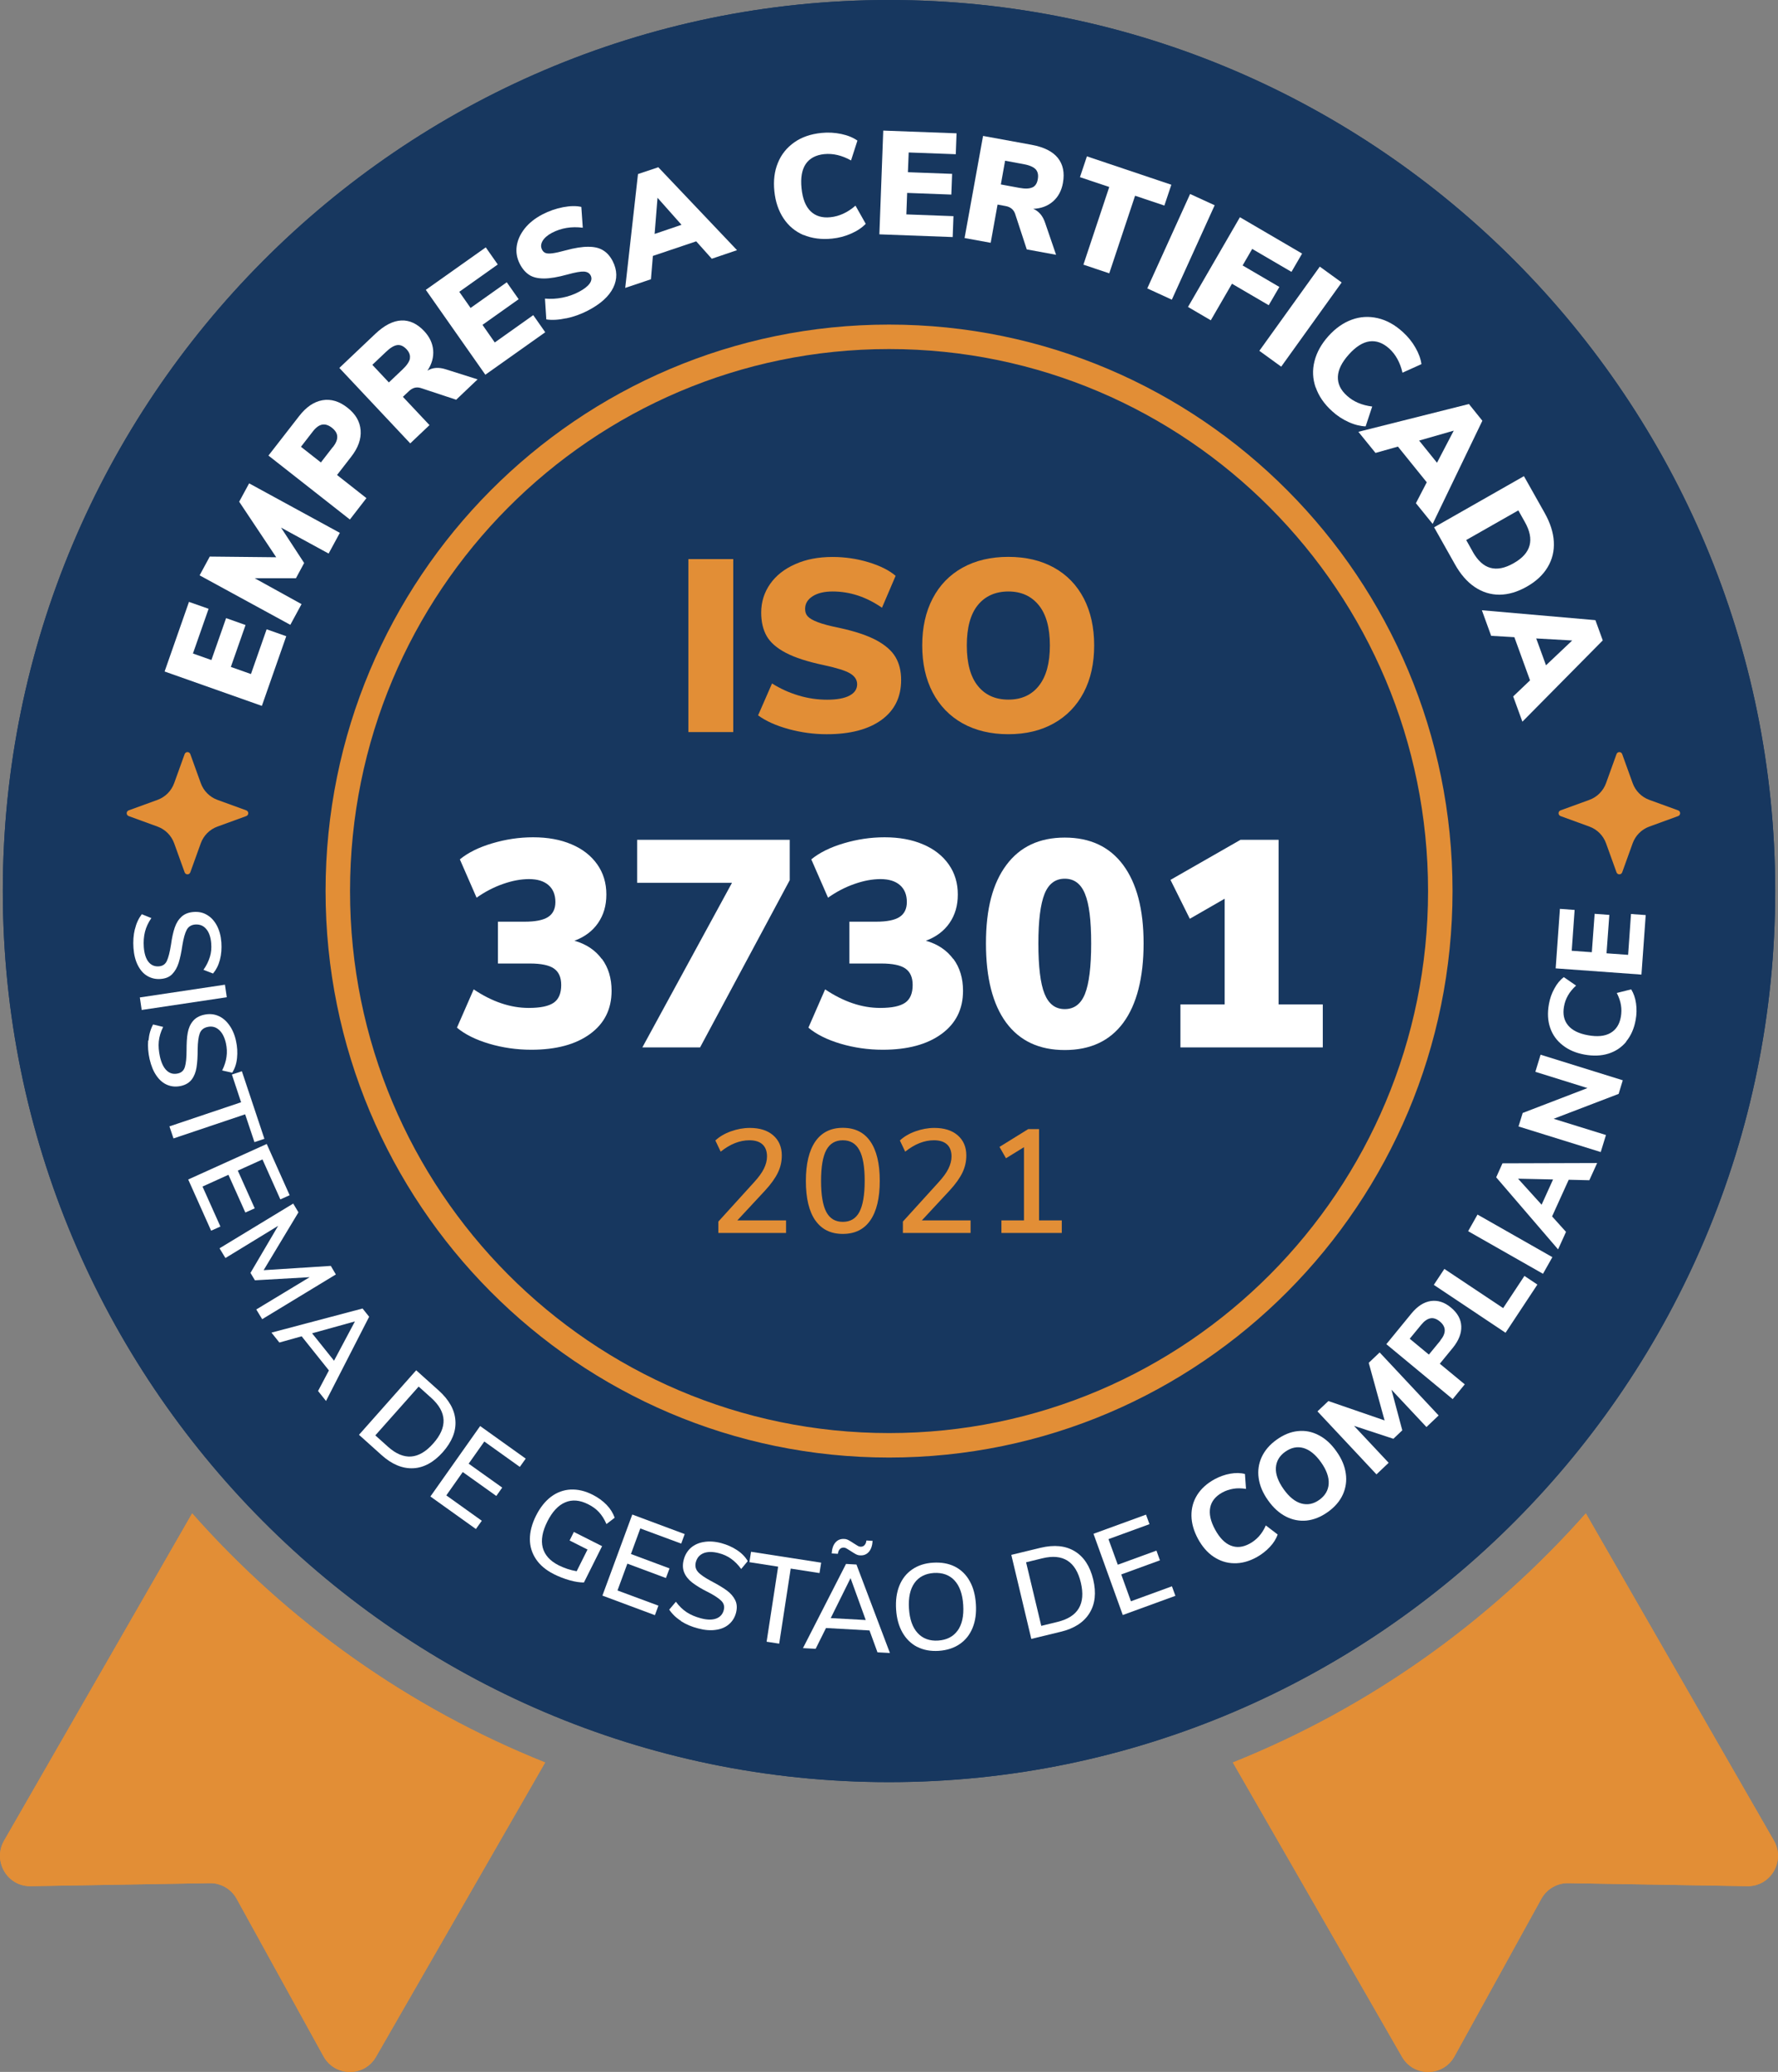 <svg width="109" height="127" viewBox="0 0 109 127" fill="none" xmlns="http://www.w3.org/2000/svg">
<rect x="0" y="0" width="109" height="127" fill="#808080" stroke="none"/>
<g clip-path="url(#clip0_30_193)">
<path d="M54.503 107.737C83.684 107.737 107.34 83.955 107.34 54.619C107.34 25.283 83.684 1.502 54.503 1.502C25.322 1.502 1.666 25.283 1.666 54.619C1.666 83.955 25.322 107.737 54.503 107.737Z" fill="#17375F"/>
<path d="M54.497 109.239C24.545 109.239 0.172 84.736 0.172 54.619C0.172 24.502 24.545 0 54.497 0C84.449 0 108.828 24.502 108.828 54.619C108.828 84.736 84.455 109.239 54.497 109.239Z" fill="#17375F"/>
<path d="M54.503 88.593C73.167 88.593 88.297 73.382 88.297 54.619C88.297 35.856 73.167 20.646 54.503 20.646C35.839 20.646 20.709 35.856 20.709 54.619C20.709 73.382 35.839 88.593 54.503 88.593Z" stroke="#E28E36" stroke-width="1.5" stroke-miterlimit="10"/>
<path d="M16.061 43.271L10.091 41.161L11.585 36.894L12.788 37.317L11.828 40.058L12.96 40.458L13.861 37.889L15.053 38.312L14.152 40.881L15.385 41.316L16.346 38.574L17.549 38.998L16.055 43.265L16.061 43.271Z" fill="white"/>
<path d="M14.662 30.755L15.273 29.628L20.834 32.662L20.146 33.931L17.229 32.34L18.646 34.51L18.142 35.445H15.616L18.486 37.031L17.798 38.3L12.237 35.267L12.86 34.116L16.933 34.158L14.668 30.761L14.662 30.755Z" fill="white"/>
<path d="M16.458 27.924L18.344 25.498C18.776 24.943 19.251 24.622 19.772 24.532C20.294 24.443 20.804 24.598 21.302 24.991C21.8 25.378 22.067 25.843 22.108 26.374C22.15 26.904 21.96 27.447 21.527 28.001L20.662 29.116L22.464 30.534L21.45 31.845L16.464 27.93L16.458 27.924ZM20.407 27.411C20.596 27.166 20.685 26.952 20.674 26.755C20.668 26.559 20.555 26.386 20.348 26.219C20.14 26.058 19.938 25.992 19.749 26.028C19.559 26.064 19.369 26.201 19.18 26.445L18.45 27.387L19.672 28.347L20.401 27.405L20.407 27.411Z" fill="white"/>
<path d="M29.282 23.251L27.966 24.502L25.784 23.781C25.523 23.704 25.286 23.769 25.067 23.978L24.699 24.324L26.33 26.058L25.15 27.178L20.804 22.553L22.998 20.473C23.555 19.943 24.089 19.669 24.599 19.645C25.108 19.621 25.577 19.841 26.009 20.3C26.336 20.652 26.519 21.04 26.555 21.463C26.59 21.886 26.478 22.309 26.205 22.72C26.525 22.524 26.899 22.5 27.326 22.637L29.288 23.257L29.282 23.251ZM25.126 21.975C25.162 21.785 25.096 21.594 24.919 21.403C24.735 21.212 24.551 21.129 24.355 21.153C24.16 21.177 23.928 21.314 23.662 21.57L22.826 22.363L23.84 23.442L24.675 22.649C24.942 22.398 25.091 22.172 25.132 21.981L25.126 21.975Z" fill="white"/>
<path d="M29.751 22.965L26.104 17.767L29.78 15.163L30.515 16.212L28.156 17.887L28.849 18.876L31.067 17.303L31.796 18.34L29.579 19.913L30.332 20.992L32.691 19.317L33.426 20.366L29.751 22.971V22.965Z" fill="white"/>
<path d="M34.719 19.508C34.251 19.609 33.841 19.633 33.492 19.579L33.409 18.304C33.77 18.334 34.126 18.316 34.482 18.244C34.837 18.173 35.169 18.059 35.484 17.892C35.804 17.726 36.023 17.553 36.148 17.38C36.272 17.207 36.29 17.034 36.207 16.879C36.13 16.736 35.993 16.659 35.798 16.647C35.602 16.635 35.264 16.695 34.79 16.826C34.209 16.987 33.723 17.07 33.349 17.07C32.97 17.07 32.667 16.998 32.442 16.849C32.217 16.701 32.021 16.48 31.867 16.176C31.689 15.83 31.624 15.467 31.677 15.091C31.731 14.716 31.891 14.358 32.163 14.012C32.436 13.667 32.798 13.381 33.254 13.142C33.658 12.934 34.078 12.785 34.517 12.701C34.956 12.618 35.33 12.612 35.638 12.683L35.727 13.959C35.033 13.869 34.405 13.977 33.841 14.269C33.569 14.412 33.379 14.579 33.266 14.763C33.154 14.954 33.142 15.133 33.231 15.306C33.284 15.407 33.355 15.473 33.444 15.508C33.533 15.544 33.675 15.55 33.865 15.526C34.055 15.502 34.328 15.443 34.671 15.348C35.241 15.193 35.709 15.121 36.082 15.127C36.456 15.127 36.758 15.204 36.989 15.354C37.221 15.496 37.41 15.717 37.559 16.003C37.843 16.557 37.855 17.106 37.594 17.636C37.328 18.173 36.812 18.637 36.041 19.037C35.62 19.257 35.175 19.418 34.713 19.514L34.719 19.508Z" fill="white"/>
<path d="M43.636 15.86L42.681 14.793L40.025 15.687L39.906 17.118L38.329 17.648L39.112 10.669L40.357 10.252L45.183 15.335L43.636 15.86ZM40.132 14.34L41.78 13.78L40.309 12.123L40.132 14.334V14.34Z" fill="white"/>
<path d="M49.268 14.412C48.752 14.191 48.343 13.851 48.035 13.387C47.727 12.922 47.537 12.367 47.472 11.718C47.406 11.074 47.477 10.49 47.691 9.977C47.898 9.465 48.236 9.048 48.693 8.726C49.149 8.404 49.707 8.213 50.365 8.148C50.774 8.106 51.177 8.13 51.574 8.213C51.971 8.297 52.303 8.434 52.564 8.618L52.173 9.834C51.616 9.524 51.07 9.393 50.525 9.447C50.015 9.501 49.636 9.703 49.398 10.049C49.161 10.4 49.072 10.895 49.138 11.539C49.203 12.183 49.386 12.648 49.689 12.945C49.991 13.243 50.4 13.369 50.91 13.315C51.45 13.261 51.965 13.023 52.446 12.606L53.074 13.72C52.849 13.953 52.553 14.155 52.185 14.316C51.811 14.483 51.42 14.585 51.011 14.626C50.353 14.692 49.772 14.614 49.262 14.4L49.268 14.412Z" fill="white"/>
<path d="M53.91 14.364L54.147 8.005L58.641 8.172L58.594 9.453L55.707 9.346L55.659 10.556L58.369 10.657L58.321 11.927L55.612 11.825L55.564 13.142L58.452 13.25L58.404 14.531L53.91 14.364Z" fill="white"/>
<path d="M64.73 15.616L62.946 15.288L62.228 13.095C62.133 12.838 61.938 12.683 61.647 12.63L61.155 12.54L60.734 14.883L59.133 14.591L60.266 8.332L63.236 8.875C63.989 9.012 64.528 9.28 64.849 9.679C65.169 10.079 65.275 10.585 65.163 11.211C65.08 11.682 64.878 12.063 64.558 12.344C64.238 12.624 63.835 12.779 63.343 12.802C63.687 12.945 63.93 13.232 64.072 13.661L64.742 15.616H64.73ZM63.289 11.491C63.467 11.408 63.58 11.241 63.621 10.985C63.669 10.722 63.621 10.52 63.491 10.377C63.355 10.234 63.106 10.126 62.75 10.061L61.617 9.852L61.357 11.306L62.489 11.515C62.851 11.581 63.117 11.569 63.289 11.485V11.491Z" fill="white"/>
<path d="M66.42 16.218L68.003 11.461L66.206 10.86L66.633 9.584L71.809 11.324L71.382 12.6L69.586 11.998L68.003 16.754L66.42 16.224V16.218Z" fill="white"/>
<path d="M70.333 17.678L72.959 11.891L74.465 12.582L71.839 18.369L70.333 17.678Z" fill="white"/>
<path d="M72.829 18.817L76.013 13.315L79.825 15.544L79.173 16.665L76.766 15.258L76.178 16.271L78.431 17.589L77.779 18.709L75.526 17.392L74.228 19.633L72.823 18.811L72.829 18.817Z" fill="white"/>
<path d="M77.204 21.504L80.91 16.343L82.25 17.314L78.544 22.476L77.204 21.504Z" fill="white"/>
<path d="M80.655 23.751C80.471 23.221 80.447 22.684 80.584 22.142C80.72 21.6 81.004 21.087 81.437 20.604C81.87 20.122 82.344 19.788 82.866 19.597C83.388 19.406 83.915 19.377 84.461 19.502C85.006 19.627 85.522 19.913 86.008 20.36C86.317 20.64 86.572 20.956 86.773 21.308C86.975 21.659 87.099 21.999 87.141 22.321L85.979 22.845C85.837 22.226 85.564 21.725 85.161 21.361C84.775 21.016 84.378 20.872 83.957 20.926C83.536 20.986 83.115 21.254 82.688 21.731C82.261 22.208 82.036 22.661 82.018 23.09C82.001 23.519 82.184 23.906 82.57 24.252C82.973 24.622 83.495 24.842 84.123 24.919L83.72 26.135C83.4 26.123 83.05 26.04 82.682 25.873C82.309 25.706 81.971 25.486 81.668 25.206C81.177 24.765 80.844 24.276 80.661 23.745L80.655 23.751Z" fill="white"/>
<path d="M86.809 30.832L87.467 29.563L85.7 27.375L84.325 27.763L83.275 26.469L90.052 24.765L90.876 25.79L87.829 32.114L86.797 30.838L86.809 30.832ZM86.999 27.006L88.095 28.365L89.121 26.398L86.999 27.006Z" fill="white"/>
<path d="M93.425 29.187L94.694 31.44C95.038 32.054 95.228 32.644 95.257 33.21C95.287 33.776 95.162 34.295 94.878 34.766C94.599 35.237 94.172 35.636 93.603 35.958C93.028 36.286 92.471 36.447 91.925 36.453C91.38 36.453 90.876 36.297 90.408 35.982C89.939 35.666 89.53 35.195 89.186 34.575L87.918 32.322L93.425 29.187ZM90.283 33.818C90.591 34.361 90.953 34.694 91.368 34.807C91.783 34.921 92.257 34.831 92.797 34.521C93.336 34.217 93.656 33.854 93.769 33.437C93.882 33.019 93.787 32.537 93.479 31.994L93.081 31.285L89.886 33.103L90.283 33.812V33.818Z" fill="white"/>
<path d="M92.761 42.693L93.799 41.704L92.838 39.057L91.415 38.974L90.846 37.406L97.806 38.014L98.257 39.254L93.33 44.237L92.767 42.693H92.761ZM94.178 39.135L94.777 40.78L96.384 39.26L94.178 39.135Z" fill="white"/>
<path d="M8.727 56.544L9.219 56.747C9.024 57.027 8.887 57.307 8.816 57.588C8.745 57.868 8.721 58.19 8.751 58.547C8.786 58.97 8.893 59.292 9.077 59.507C9.261 59.721 9.498 59.817 9.8 59.793C9.972 59.775 10.108 59.709 10.209 59.59C10.31 59.471 10.381 59.316 10.435 59.131C10.482 58.947 10.53 58.696 10.577 58.386C10.636 57.969 10.707 57.623 10.79 57.355C10.873 57.081 11.004 56.86 11.188 56.682C11.365 56.503 11.614 56.401 11.929 56.372C12.225 56.348 12.498 56.401 12.741 56.539C12.984 56.676 13.186 56.884 13.334 57.17C13.482 57.456 13.577 57.784 13.607 58.172C13.636 58.535 13.607 58.881 13.518 59.209C13.429 59.537 13.286 59.817 13.091 60.055L12.599 59.864C12.794 59.596 12.925 59.328 13.002 59.066C13.079 58.797 13.103 58.517 13.079 58.219C13.043 57.808 12.931 57.498 12.741 57.278C12.551 57.057 12.302 56.962 11.994 56.992C11.733 57.015 11.537 57.135 11.425 57.349C11.306 57.564 11.217 57.886 11.158 58.309C11.087 58.774 11.016 59.137 10.944 59.405C10.873 59.674 10.755 59.9 10.583 60.091C10.411 60.282 10.174 60.389 9.865 60.413C9.569 60.437 9.302 60.383 9.065 60.24C8.828 60.097 8.638 59.888 8.49 59.602C8.342 59.316 8.253 58.976 8.223 58.583C8.152 57.76 8.324 57.081 8.721 56.55L8.727 56.544Z" fill="white"/>
<path d="M8.638 61.575L13.85 60.752L13.944 61.36L8.733 62.183L8.638 61.575Z" fill="white"/>
<path d="M9.468 63.13L9.984 63.256C9.83 63.56 9.735 63.858 9.705 64.144C9.676 64.43 9.699 64.752 9.782 65.103C9.877 65.521 10.031 65.819 10.245 66.009C10.458 66.2 10.707 66.254 10.998 66.188C11.17 66.146 11.294 66.063 11.377 65.932C11.46 65.801 11.514 65.64 11.537 65.449C11.561 65.258 11.573 65.008 11.573 64.692C11.573 64.269 11.597 63.917 11.638 63.637C11.68 63.357 11.78 63.113 11.935 62.91C12.089 62.707 12.32 62.57 12.622 62.499C12.913 62.433 13.191 62.445 13.452 62.546C13.713 62.648 13.938 62.827 14.128 63.083C14.318 63.339 14.454 63.655 14.543 64.031C14.626 64.388 14.644 64.734 14.608 65.068C14.567 65.401 14.466 65.705 14.312 65.968L13.802 65.848C13.956 65.556 14.051 65.27 14.087 64.996C14.122 64.722 14.11 64.442 14.039 64.144C13.944 63.744 13.79 63.446 13.571 63.262C13.351 63.077 13.091 63.017 12.788 63.083C12.533 63.142 12.361 63.285 12.273 63.518C12.19 63.75 12.148 64.078 12.148 64.507C12.148 64.978 12.124 65.348 12.095 65.622C12.065 65.896 11.976 66.14 11.834 66.349C11.691 66.558 11.472 66.701 11.17 66.772C10.879 66.838 10.607 66.82 10.352 66.719C10.097 66.617 9.877 66.433 9.694 66.17C9.51 65.908 9.373 65.586 9.284 65.199C9.101 64.394 9.166 63.697 9.486 63.113L9.468 63.13Z" fill="white"/>
<path d="M10.476 69.323L14.976 67.785L14.383 66.039L14.881 65.872L16.263 69.961L15.765 70.128L15.172 68.375L10.672 69.913L10.47 69.323H10.476Z" fill="white"/>
<path d="M11.632 72.506L16.434 70.312L17.816 73.364L17.353 73.579L16.221 71.081L14.555 71.844L15.622 74.204L15.16 74.419L14.093 72.059L12.35 72.858L13.482 75.355L13.02 75.563L11.638 72.512L11.632 72.506Z" fill="white"/>
<path d="M20.401 77.787L20.662 78.216L16.156 80.975L15.865 80.493L19.358 78.365L15.694 78.591L15.468 78.222L17.318 75.063L13.861 77.191L13.565 76.702L18.071 73.942L18.338 74.377L16.114 78.091L20.407 77.787H20.401Z" fill="white"/>
<path d="M19.63 85.416L20.318 84.104L18.587 81.953L17.164 82.352L16.767 81.857L22.328 80.344L22.66 80.761L20.016 85.904L19.624 85.416H19.63ZM19.12 81.798L20.579 83.61L21.954 80.999L19.126 81.798H19.12Z" fill="white"/>
<path d="M25.577 84.051L26.899 85.237C27.527 85.803 27.859 86.411 27.901 87.061C27.942 87.71 27.681 88.354 27.118 88.986C26.555 89.618 25.95 89.951 25.304 89.987C24.652 90.023 24.017 89.761 23.383 89.194L22.061 88.008L25.571 84.051H25.577ZM23.709 88.777C24.729 89.689 25.707 89.618 26.65 88.563C27.587 87.508 27.545 86.524 26.525 85.606L25.689 84.855L22.873 88.026L23.709 88.777Z" fill="white"/>
<path d="M26.424 91.757L29.478 87.436L32.199 89.379L31.903 89.796L29.679 88.205L28.618 89.707L30.723 91.209L30.426 91.626L28.322 90.124L27.213 91.692L29.436 93.283L29.14 93.701L26.419 91.757H26.424Z" fill="white"/>
<path d="M36.764 94.761L35.667 96.949C35.43 96.949 35.146 96.907 34.814 96.817C34.482 96.722 34.161 96.603 33.859 96.448C33.391 96.21 33.035 95.912 32.798 95.548C32.555 95.184 32.436 94.773 32.436 94.32C32.436 93.867 32.567 93.384 32.822 92.878C33.071 92.377 33.379 91.99 33.741 91.716C34.102 91.441 34.494 91.292 34.926 91.275C35.359 91.251 35.798 91.358 36.254 91.584C36.586 91.751 36.859 91.954 37.084 92.198C37.31 92.437 37.47 92.705 37.571 93.003L37.15 93.319C37.019 93.009 36.871 92.753 36.693 92.556C36.515 92.359 36.29 92.192 36.017 92.055C35.49 91.787 34.998 91.745 34.541 91.936C34.09 92.127 33.705 92.538 33.391 93.164C33.071 93.802 32.97 94.362 33.094 94.845C33.219 95.327 33.557 95.709 34.114 95.989C34.517 96.192 34.926 96.323 35.335 96.382L36.059 94.94L34.891 94.344L35.104 93.915L36.776 94.761H36.764Z" fill="white"/>
<path d="M36.859 97.777L38.703 92.812L41.827 93.986L41.649 94.463L39.088 93.504L38.448 95.232L40.867 96.138L40.689 96.615L38.27 95.709L37.6 97.515L40.161 98.474L39.983 98.951L36.859 97.777Z" fill="white"/>
<path d="M40.914 98.612L41.264 98.212C41.46 98.492 41.673 98.713 41.916 98.874C42.153 99.035 42.45 99.16 42.794 99.255C43.203 99.362 43.541 99.368 43.802 99.267C44.068 99.166 44.234 98.969 44.312 98.677C44.359 98.504 44.341 98.355 44.264 98.218C44.187 98.081 44.068 97.962 43.914 97.855C43.754 97.747 43.541 97.616 43.262 97.473C42.889 97.276 42.592 97.092 42.367 96.925C42.142 96.758 41.976 96.555 41.869 96.329C41.762 96.102 41.75 95.828 41.827 95.524C41.904 95.232 42.047 94.994 42.26 94.809C42.474 94.624 42.734 94.505 43.049 94.457C43.363 94.409 43.707 94.433 44.08 94.529C44.43 94.624 44.744 94.767 45.023 94.958C45.302 95.149 45.515 95.381 45.675 95.643L45.331 96.043C45.147 95.768 44.94 95.554 44.715 95.393C44.489 95.232 44.234 95.113 43.944 95.035C43.547 94.928 43.215 94.934 42.948 95.035C42.681 95.137 42.503 95.345 42.426 95.649C42.361 95.906 42.408 96.126 42.568 96.311C42.728 96.496 43.001 96.686 43.381 96.883C43.79 97.109 44.11 97.294 44.341 97.449C44.566 97.604 44.744 97.795 44.863 98.021C44.981 98.248 45.005 98.504 44.922 98.808C44.845 99.1 44.703 99.333 44.495 99.511C44.288 99.69 44.021 99.797 43.707 99.845C43.392 99.887 43.043 99.857 42.663 99.762C41.869 99.553 41.288 99.166 40.92 98.612H40.914Z" fill="white"/>
<path d="M46.837 100.608L47.584 95.894L45.776 95.602L45.859 95.083L50.098 95.763L50.015 96.281L48.195 95.989L47.448 100.703L46.837 100.602V100.608Z" fill="white"/>
<path d="M53.572 101.27L53.074 99.875L50.329 99.708L49.665 101.031L49.037 100.99L51.675 95.84L52.203 95.87L54.195 101.305L53.572 101.27ZM50.572 99.213L52.885 99.356L51.894 96.573L50.572 99.213ZM50.999 94.553C51.13 94.409 51.296 94.344 51.497 94.356C51.604 94.362 51.699 94.392 51.794 94.439C51.889 94.487 51.989 94.558 52.114 94.642C52.215 94.713 52.298 94.767 52.357 94.803C52.416 94.839 52.475 94.856 52.535 94.856C52.641 94.862 52.73 94.827 52.796 94.749C52.861 94.672 52.896 94.576 52.902 94.463L53.24 94.481C53.222 94.749 53.151 94.958 53.021 95.107C52.89 95.25 52.724 95.316 52.523 95.303C52.416 95.298 52.321 95.268 52.226 95.22C52.138 95.172 52.031 95.101 51.906 95.017C51.806 94.946 51.728 94.892 51.663 94.856C51.604 94.821 51.545 94.803 51.485 94.803C51.379 94.797 51.29 94.833 51.224 94.904C51.159 94.982 51.124 95.077 51.118 95.19L50.78 95.166C50.798 94.898 50.869 94.69 50.999 94.541V94.553Z" fill="white"/>
<path d="M55.932 100.966C55.558 100.769 55.262 100.471 55.042 100.078C54.823 99.684 54.699 99.214 54.669 98.659C54.639 98.105 54.705 97.616 54.877 97.199C55.042 96.782 55.303 96.454 55.653 96.21C56.003 95.965 56.424 95.84 56.916 95.81C57.408 95.781 57.841 95.864 58.214 96.061C58.588 96.257 58.884 96.555 59.098 96.949C59.311 97.348 59.436 97.819 59.465 98.367C59.495 98.916 59.43 99.404 59.258 99.822C59.086 100.239 58.825 100.573 58.481 100.811C58.131 101.055 57.716 101.186 57.224 101.216C56.738 101.246 56.305 101.157 55.932 100.96V100.966ZM58.463 100.054C58.754 99.661 58.878 99.112 58.837 98.409C58.795 97.706 58.612 97.181 58.28 96.824C57.948 96.466 57.503 96.305 56.94 96.335C56.382 96.365 55.956 96.579 55.671 96.978C55.38 97.378 55.256 97.92 55.297 98.618C55.339 99.315 55.523 99.839 55.855 100.203C56.187 100.567 56.631 100.727 57.189 100.698C57.746 100.668 58.173 100.453 58.458 100.054H58.463Z" fill="white"/>
<path d="M61.683 95.363L63.414 94.964C64.238 94.773 64.92 94.851 65.471 95.197C66.022 95.542 66.396 96.126 66.58 96.949C66.77 97.777 66.686 98.463 66.343 99.017C65.999 99.571 65.412 99.941 64.588 100.132L62.857 100.531L61.677 95.363H61.683ZM64.434 99.631C65.768 99.321 66.272 98.481 65.957 97.098C65.643 95.721 64.819 95.185 63.485 95.495L62.394 95.745L63.343 99.887L64.434 99.637V99.631Z" fill="white"/>
<path d="M68.424 99.13L66.675 94.124L69.823 93.015L69.989 93.498L67.41 94.41L68.015 96.15L70.451 95.292L70.617 95.775L68.181 96.633L68.815 98.451L71.394 97.539L71.56 98.022L68.412 99.13H68.424Z" fill="white"/>
<path d="M75.224 96.043C74.767 96.031 74.352 95.894 73.973 95.626C73.594 95.363 73.279 94.994 73.024 94.511C72.775 94.034 72.645 93.563 72.639 93.098C72.639 92.633 72.758 92.21 73.001 91.829C73.25 91.447 73.605 91.126 74.08 90.875C74.388 90.708 74.708 90.601 75.04 90.547C75.372 90.494 75.675 90.5 75.941 90.571L76.001 91.483C75.716 91.436 75.455 91.43 75.218 91.465C74.981 91.501 74.756 91.579 74.536 91.692C74.121 91.912 73.872 92.216 73.789 92.598C73.706 92.979 73.801 93.432 74.074 93.945C74.347 94.457 74.661 94.791 75.028 94.94C75.396 95.089 75.781 95.053 76.196 94.833C76.41 94.719 76.599 94.57 76.765 94.392C76.931 94.213 77.074 93.992 77.192 93.73L77.91 94.29C77.815 94.553 77.655 94.809 77.424 95.053C77.192 95.298 76.92 95.5 76.611 95.667C76.137 95.918 75.675 96.037 75.218 96.025L75.224 96.043Z" fill="white"/>
<path d="M79.694 93.474C79.25 93.516 78.829 93.426 78.42 93.212C78.01 92.997 77.655 92.663 77.341 92.21C77.026 91.757 76.843 91.304 76.777 90.845C76.718 90.392 76.777 89.957 76.973 89.558C77.163 89.153 77.477 88.801 77.904 88.503C78.337 88.205 78.769 88.032 79.214 87.99C79.659 87.949 80.08 88.038 80.483 88.253C80.886 88.467 81.248 88.801 81.562 89.254C81.876 89.707 82.06 90.16 82.125 90.619C82.19 91.078 82.125 91.507 81.929 91.912C81.74 92.318 81.431 92.669 80.999 92.973C80.572 93.271 80.133 93.444 79.688 93.48L79.694 93.474ZM81.07 91.239C81.099 90.839 80.945 90.398 80.613 89.916C80.281 89.433 79.925 89.141 79.546 89.028C79.167 88.92 78.793 88.992 78.431 89.248C78.07 89.504 77.874 89.826 77.844 90.225C77.815 90.619 77.969 91.06 78.301 91.543C78.633 92.025 78.995 92.323 79.374 92.431C79.754 92.544 80.127 92.472 80.489 92.222C80.85 91.972 81.046 91.644 81.076 91.245L81.07 91.239Z" fill="white"/>
<path d="M83.601 83.842L84.265 83.222L87.84 87.12L87.087 87.818L84.965 85.505L85.605 88.002L85.054 88.515L82.653 87.693L84.751 89.981L83.999 90.679L80.424 86.781L81.099 86.155L84.532 87.383L83.595 83.842H83.601Z" fill="white"/>
<path d="M84.698 82.716L86.257 80.85C86.625 80.409 87.022 80.159 87.449 80.099C87.876 80.04 88.285 80.177 88.682 80.516C89.079 80.85 89.287 81.238 89.299 81.667C89.317 82.102 89.139 82.537 88.771 82.978L87.965 83.944L89.483 85.225L88.73 86.125L84.692 82.71L84.698 82.716ZM88.006 82.525C88.38 82.078 88.374 81.691 87.989 81.363C87.793 81.196 87.597 81.124 87.407 81.16C87.218 81.19 87.028 81.321 86.838 81.548L86.127 82.4L87.289 83.383L88 82.531L88.006 82.525Z" fill="white"/>
<path d="M91.996 82.102L87.633 79.122L88.291 78.15L91.866 80.594L93.188 78.633L93.977 79.169L91.996 82.102Z" fill="white"/>
<path d="M94.344 78.502L89.785 75.838L90.372 74.825L94.931 77.489L94.344 78.502Z" fill="white"/>
<path d="M97.243 72.816L95.975 72.774L94.931 75.009L95.773 75.963L95.275 77.03L91.528 72.572L91.925 71.719L97.73 71.767L97.237 72.816H97.243ZM94.297 74.282L95.014 72.744L92.868 72.673L94.297 74.288V74.282Z" fill="white"/>
<path d="M94.006 66.122L94.338 65.079L99.36 66.701L99.093 67.529L95.091 69.007L98.287 70.038L97.955 71.075L92.933 69.454L93.194 68.632L97.184 67.147L94 66.116L94.006 66.122Z" fill="white"/>
<path d="M99.603 64.329C99.307 64.68 98.939 64.919 98.5 65.05C98.056 65.181 97.575 65.199 97.042 65.091C96.514 64.99 96.07 64.793 95.708 64.507C95.346 64.221 95.091 63.864 94.949 63.428C94.807 62.993 94.783 62.517 94.884 61.986C94.949 61.641 95.067 61.319 95.228 61.027C95.394 60.734 95.589 60.502 95.815 60.335L96.562 60.86C96.348 61.05 96.176 61.253 96.058 61.462C95.939 61.67 95.85 61.897 95.809 62.135C95.72 62.6 95.797 62.981 96.046 63.285C96.295 63.59 96.698 63.798 97.267 63.905C97.836 64.013 98.293 63.977 98.637 63.78C98.981 63.584 99.194 63.262 99.283 62.797C99.33 62.558 99.336 62.314 99.301 62.076C99.265 61.837 99.182 61.587 99.058 61.331L99.941 61.116C100.089 61.354 100.184 61.641 100.231 61.974C100.279 62.308 100.267 62.648 100.202 62.993C100.101 63.518 99.905 63.959 99.609 64.305L99.603 64.329Z" fill="white"/>
<path d="M100.569 60.234L95.311 59.793L95.613 56.151L96.514 56.229L96.307 58.732L97.54 58.833L97.735 56.479L98.637 56.556L98.441 58.911L99.763 59.018L99.971 56.515L100.872 56.592L100.569 60.234Z" fill="white"/>
<path d="M13.328 49.029L15.095 49.672C15.261 49.732 15.261 49.964 15.095 50.024L13.328 50.668C12.854 50.84 12.48 51.216 12.308 51.693L11.668 53.469C11.609 53.636 11.377 53.636 11.318 53.469L10.678 51.693C10.506 51.216 10.132 50.84 9.658 50.668L7.891 50.024C7.725 49.964 7.725 49.732 7.891 49.672L9.658 49.029C10.132 48.856 10.506 48.48 10.678 48.003L11.318 46.227C11.377 46.06 11.609 46.06 11.668 46.227L12.308 48.003C12.48 48.48 12.854 48.856 13.328 49.029Z" fill="#E28E36"/>
<path d="M101.109 49.029L102.876 49.672C103.042 49.732 103.042 49.964 102.876 50.024L101.109 50.668C100.635 50.84 100.261 51.216 100.089 51.693L99.449 53.469C99.39 53.636 99.158 53.636 99.099 53.469L98.459 51.693C98.287 51.216 97.913 50.84 97.439 50.668L95.672 50.024C95.506 49.964 95.506 49.732 95.672 49.672L97.439 49.029C97.913 48.856 98.287 48.48 98.459 48.003L99.099 46.227C99.158 46.06 99.39 46.06 99.449 46.227L100.089 48.003C100.261 48.48 100.635 48.856 101.109 49.029Z" fill="#E28E36"/>
<path d="M42.201 44.874V34.271H44.952V44.874H42.201Z" fill="#E28E36"/>
<path d="M48.349 44.69C47.578 44.481 46.956 44.201 46.475 43.849L47.329 41.894C47.839 42.216 48.385 42.461 48.96 42.633C49.535 42.806 50.122 42.89 50.709 42.89C51.295 42.89 51.764 42.806 52.078 42.639C52.392 42.472 52.547 42.24 52.547 41.942C52.547 41.674 52.404 41.453 52.12 41.281C51.835 41.108 51.295 40.941 50.495 40.768C49.505 40.559 48.734 40.309 48.177 40.017C47.62 39.725 47.228 39.385 47.003 38.992C46.778 38.598 46.665 38.122 46.665 37.549C46.665 36.9 46.849 36.316 47.211 35.797C47.572 35.279 48.088 34.873 48.752 34.581C49.416 34.283 50.175 34.14 51.035 34.14C51.794 34.14 52.529 34.247 53.24 34.462C53.952 34.677 54.509 34.957 54.906 35.296L54.07 37.251C53.11 36.59 52.108 36.256 51.047 36.256C50.537 36.256 50.128 36.351 49.819 36.548C49.511 36.745 49.357 37.001 49.357 37.323C49.357 37.514 49.41 37.669 49.523 37.788C49.636 37.907 49.837 38.026 50.139 38.139C50.436 38.253 50.88 38.372 51.473 38.491C52.434 38.7 53.187 38.956 53.732 39.248C54.278 39.546 54.669 39.886 54.9 40.279C55.131 40.672 55.244 41.137 55.244 41.68C55.244 42.723 54.847 43.539 54.047 44.123C53.246 44.708 52.126 45.006 50.679 45.006C49.89 45.006 49.114 44.898 48.343 44.69H48.349Z" fill="#E28E36"/>
<path d="M59.009 44.338C58.215 43.891 57.604 43.259 57.177 42.443C56.75 41.626 56.537 40.666 56.537 39.564C56.537 38.461 56.75 37.502 57.177 36.685C57.604 35.868 58.215 35.237 59.009 34.796C59.803 34.355 60.74 34.134 61.813 34.134C62.886 34.134 63.823 34.355 64.618 34.796C65.412 35.237 66.017 35.868 66.444 36.685C66.865 37.502 67.078 38.461 67.078 39.564C67.078 40.666 66.865 41.626 66.438 42.443C66.011 43.259 65.4 43.891 64.606 44.338C63.811 44.785 62.88 45.005 61.813 45.005C60.746 45.005 59.803 44.779 59.009 44.338ZM63.687 42.037C64.137 41.471 64.363 40.648 64.363 39.564C64.363 38.479 64.137 37.657 63.681 37.096C63.224 36.536 62.608 36.256 61.819 36.256C61.031 36.256 60.396 36.536 59.946 37.09C59.495 37.645 59.27 38.473 59.27 39.564C59.27 40.654 59.495 41.483 59.946 42.043C60.396 42.603 61.019 42.884 61.819 42.884C62.62 42.884 63.242 42.603 63.693 42.031L63.687 42.037Z" fill="#E28E36"/>
<path d="M48.189 74.807V75.575H44.039V74.878L46.221 72.476C46.499 72.172 46.707 71.892 46.831 71.636C46.956 71.379 47.021 71.135 47.021 70.885C47.021 70.563 46.926 70.313 46.742 70.146C46.559 69.979 46.292 69.895 45.942 69.895C45.349 69.895 44.762 70.128 44.181 70.593L43.855 69.907C44.104 69.675 44.424 69.484 44.809 69.347C45.195 69.21 45.58 69.138 45.966 69.138C46.57 69.138 47.051 69.287 47.4 69.591C47.75 69.895 47.928 70.307 47.928 70.825C47.928 71.195 47.851 71.54 47.691 71.874C47.531 72.208 47.27 72.578 46.896 72.983L45.201 74.807H48.183H48.189Z" fill="#E28E36"/>
<path d="M49.985 74.812C49.6 74.258 49.404 73.454 49.404 72.393C49.404 71.332 49.6 70.527 49.985 69.967C50.371 69.412 50.934 69.132 51.669 69.132C52.404 69.132 52.968 69.406 53.353 69.961C53.738 70.515 53.934 71.32 53.934 72.381C53.934 73.442 53.738 74.252 53.353 74.806C52.968 75.361 52.404 75.635 51.669 75.635C50.934 75.635 50.371 75.361 49.985 74.806V74.812ZM52.683 74.294C52.896 73.889 53.009 73.257 53.009 72.387C53.009 71.516 52.902 70.897 52.683 70.497C52.469 70.098 52.132 69.895 51.669 69.895C51.207 69.895 50.869 70.098 50.655 70.497C50.442 70.897 50.335 71.528 50.335 72.387C50.335 73.245 50.442 73.883 50.655 74.288C50.869 74.693 51.207 74.896 51.669 74.896C52.132 74.896 52.469 74.693 52.683 74.294Z" fill="#E28E36"/>
<path d="M59.501 74.807V75.575H55.351V74.878L57.533 72.476C57.811 72.172 58.019 71.892 58.143 71.636C58.268 71.379 58.333 71.135 58.333 70.885C58.333 70.563 58.238 70.313 58.054 70.146C57.87 69.979 57.604 69.895 57.254 69.895C56.661 69.895 56.074 70.128 55.493 70.593L55.167 69.907C55.416 69.675 55.736 69.484 56.121 69.347C56.507 69.21 56.892 69.138 57.278 69.138C57.882 69.138 58.363 69.287 58.712 69.591C59.062 69.895 59.24 70.307 59.24 70.825C59.24 71.195 59.163 71.54 59.003 71.874C58.843 72.208 58.582 72.578 58.208 72.983L56.513 74.807H59.495H59.501Z" fill="#E28E36"/>
<path d="M63.699 74.807H65.092V75.576H61.392V74.807H62.774V70.319L61.671 70.998L61.274 70.301L63.035 69.21H63.699V74.807Z" fill="#E28E36"/>
<path d="M36.895 58.767C37.298 59.31 37.493 59.965 37.493 60.734C37.493 61.855 37.055 62.737 36.171 63.381C35.288 64.024 34.09 64.346 32.573 64.346C31.677 64.346 30.812 64.221 29.988 63.977C29.164 63.732 28.506 63.405 28.013 62.993L29.039 60.645C30.166 61.402 31.292 61.783 32.413 61.783C33.13 61.783 33.64 61.676 33.948 61.462C34.256 61.247 34.405 60.883 34.405 60.377C34.405 59.906 34.256 59.572 33.954 59.364C33.658 59.161 33.166 59.06 32.484 59.06H30.527V56.497H32.163C32.822 56.497 33.302 56.401 33.598 56.211C33.895 56.02 34.049 55.71 34.049 55.293C34.049 54.846 33.907 54.5 33.628 54.256C33.349 54.011 32.946 53.886 32.436 53.886C31.926 53.886 31.399 53.987 30.835 54.184C30.272 54.381 29.733 54.661 29.217 55.025L28.191 52.676C28.695 52.265 29.353 51.937 30.177 51.693C31.002 51.448 31.831 51.323 32.685 51.323C33.581 51.323 34.369 51.466 35.045 51.758C35.721 52.044 36.242 52.456 36.616 52.986C36.989 53.517 37.173 54.13 37.173 54.828C37.173 55.525 37.001 56.085 36.663 56.58C36.32 57.075 35.839 57.432 35.217 57.665C35.934 57.867 36.498 58.243 36.895 58.785V58.767Z" fill="white"/>
<path d="M39.059 51.478H48.414V53.952L42.918 64.203H39.379L44.875 54.113H39.059V51.478Z" fill="white"/>
<path d="M58.44 58.767C58.843 59.31 59.038 59.965 59.038 60.734C59.038 61.855 58.6 62.737 57.716 63.381C56.833 64.024 55.635 64.346 54.118 64.346C53.222 64.346 52.357 64.221 51.533 63.977C50.709 63.732 50.051 63.405 49.559 62.993L50.584 60.645C51.711 61.402 52.837 61.783 53.958 61.783C54.675 61.783 55.185 61.676 55.493 61.462C55.801 61.247 55.95 60.883 55.95 60.377C55.95 59.906 55.801 59.572 55.499 59.364C55.203 59.161 54.711 59.06 54.029 59.06H52.072V56.497H53.709C54.367 56.497 54.847 56.401 55.143 56.211C55.44 56.02 55.594 55.71 55.594 55.293C55.594 54.846 55.452 54.5 55.173 54.256C54.894 54.011 54.491 53.886 53.981 53.886C53.471 53.886 52.944 53.987 52.381 54.184C51.817 54.381 51.278 54.661 50.762 55.025L49.736 52.676C50.24 52.265 50.898 51.937 51.722 51.693C52.547 51.448 53.377 51.323 54.23 51.323C55.126 51.323 55.914 51.466 56.59 51.758C57.266 52.044 57.788 52.456 58.161 52.986C58.535 53.517 58.718 54.13 58.718 54.828C58.718 55.525 58.547 56.085 58.209 56.58C57.865 57.075 57.384 57.432 56.762 57.665C57.479 57.867 58.042 58.243 58.44 58.785V58.767Z" fill="white"/>
<path d="M61.683 62.684C60.859 61.563 60.444 59.948 60.444 57.826C60.444 55.704 60.859 54.143 61.695 53.022C62.525 51.902 63.722 51.341 65.275 51.341C66.829 51.341 68.026 51.902 68.856 53.022C69.686 54.143 70.108 55.74 70.108 57.826C70.108 59.912 69.692 61.563 68.868 62.684C68.044 63.804 66.847 64.364 65.275 64.364C63.704 64.364 62.513 63.804 61.683 62.684ZM66.515 60.919C66.764 60.294 66.894 59.262 66.894 57.832C66.894 56.401 66.77 55.412 66.515 54.792C66.266 54.172 65.851 53.862 65.275 53.862C64.7 53.862 64.285 54.172 64.036 54.792C63.787 55.412 63.657 56.425 63.657 57.832C63.657 59.239 63.782 60.294 64.036 60.919C64.291 61.545 64.7 61.855 65.275 61.855C65.851 61.855 66.266 61.545 66.515 60.919Z" fill="white"/>
<path d="M78.384 61.569H81.093V64.203H72.366V61.569H75.076V55.09L72.941 56.318L71.756 53.934L76.048 51.478H78.384V61.569Z" fill="white"/>
<path d="M11.78 92.765L0.249 112.827C-0.468 114.078 0.445 115.646 1.885 115.616L12.86 115.431C13.541 115.419 14.176 115.789 14.508 116.391L19.832 126.046C20.531 127.31 22.334 127.328 23.051 126.076L33.42 108.035C25.061 104.691 17.662 99.422 11.78 92.765Z" fill="#E28E36"/>
<path d="M97.22 92.765C91.332 99.416 83.939 104.685 75.58 108.035L85.949 126.076C86.666 127.328 88.475 127.31 89.168 126.046L94.492 116.391C94.824 115.789 95.459 115.419 96.141 115.431L107.115 115.616C108.555 115.64 109.468 114.078 108.751 112.827L97.22 92.765Z" fill="#E28E36"/>
<path d="M54.503 107.737C83.684 107.737 107.34 83.955 107.34 54.619C107.34 25.283 83.684 1.502 54.503 1.502C25.322 1.502 1.666 25.283 1.666 54.619C1.666 83.955 25.322 107.737 54.503 107.737Z" fill="#17375F"/>
<path d="M54.497 109.239C24.545 109.239 0.172 84.736 0.172 54.619C0.172 24.502 24.545 0 54.497 0C84.449 0 108.828 24.502 108.828 54.619C108.828 84.736 84.455 109.239 54.497 109.239Z" fill="#17375F"/>
<path d="M54.503 88.593C73.167 88.593 88.297 73.382 88.297 54.619C88.297 35.856 73.167 20.646 54.503 20.646C35.839 20.646 20.709 35.856 20.709 54.619C20.709 73.382 35.839 88.593 54.503 88.593Z" stroke="#E28E36" stroke-width="1.5" stroke-miterlimit="10"/>
<path d="M16.061 43.271L10.091 41.161L11.585 36.894L12.788 37.317L11.828 40.058L12.96 40.458L13.861 37.889L15.053 38.312L14.152 40.881L15.385 41.316L16.346 38.574L17.549 38.998L16.055 43.265L16.061 43.271Z" fill="white"/>
<path d="M14.662 30.755L15.273 29.628L20.834 32.662L20.146 33.931L17.229 32.34L18.646 34.51L18.142 35.445H15.616L18.486 37.031L17.798 38.3L12.237 35.267L12.86 34.116L16.933 34.158L14.668 30.761L14.662 30.755Z" fill="white"/>
<path d="M16.458 27.924L18.344 25.498C18.776 24.943 19.251 24.622 19.772 24.532C20.294 24.443 20.804 24.598 21.302 24.991C21.8 25.378 22.067 25.843 22.108 26.374C22.15 26.904 21.96 27.447 21.527 28.001L20.662 29.116L22.464 30.534L21.45 31.845L16.464 27.93L16.458 27.924ZM20.407 27.411C20.596 27.166 20.685 26.952 20.674 26.755C20.668 26.559 20.555 26.386 20.348 26.219C20.14 26.058 19.938 25.992 19.749 26.028C19.559 26.064 19.369 26.201 19.18 26.445L18.45 27.387L19.672 28.347L20.401 27.405L20.407 27.411Z" fill="white"/>
<path d="M29.282 23.251L27.966 24.502L25.784 23.781C25.523 23.704 25.286 23.769 25.067 23.978L24.699 24.324L26.33 26.058L25.15 27.178L20.804 22.553L22.998 20.473C23.555 19.943 24.089 19.669 24.599 19.645C25.108 19.621 25.577 19.841 26.009 20.3C26.336 20.652 26.519 21.04 26.555 21.463C26.59 21.886 26.478 22.309 26.205 22.72C26.525 22.524 26.899 22.5 27.326 22.637L29.288 23.257L29.282 23.251ZM25.126 21.975C25.162 21.785 25.096 21.594 24.919 21.403C24.735 21.212 24.551 21.129 24.355 21.153C24.16 21.177 23.928 21.314 23.662 21.57L22.826 22.363L23.84 23.442L24.675 22.649C24.942 22.398 25.091 22.172 25.132 21.981L25.126 21.975Z" fill="white"/>
<path d="M29.751 22.965L26.104 17.767L29.78 15.163L30.515 16.212L28.156 17.887L28.849 18.876L31.067 17.303L31.796 18.34L29.579 19.913L30.332 20.992L32.691 19.317L33.426 20.366L29.751 22.971V22.965Z" fill="white"/>
<path d="M34.719 19.508C34.251 19.609 33.841 19.633 33.492 19.579L33.409 18.304C33.77 18.334 34.126 18.316 34.482 18.244C34.837 18.173 35.169 18.059 35.484 17.892C35.804 17.726 36.023 17.553 36.148 17.38C36.272 17.207 36.29 17.034 36.207 16.879C36.13 16.736 35.993 16.659 35.798 16.647C35.602 16.635 35.264 16.695 34.79 16.826C34.209 16.987 33.723 17.07 33.349 17.07C32.97 17.07 32.667 16.998 32.442 16.849C32.217 16.701 32.021 16.48 31.867 16.176C31.689 15.83 31.624 15.467 31.677 15.091C31.731 14.716 31.891 14.358 32.163 14.012C32.436 13.667 32.798 13.381 33.254 13.142C33.658 12.934 34.078 12.785 34.517 12.701C34.956 12.618 35.33 12.612 35.638 12.683L35.727 13.959C35.033 13.869 34.405 13.977 33.841 14.269C33.569 14.412 33.379 14.579 33.266 14.763C33.154 14.954 33.142 15.133 33.231 15.306C33.284 15.407 33.355 15.473 33.444 15.508C33.533 15.544 33.675 15.55 33.865 15.526C34.055 15.502 34.328 15.443 34.671 15.348C35.241 15.193 35.709 15.121 36.082 15.127C36.456 15.127 36.758 15.204 36.989 15.354C37.221 15.496 37.41 15.717 37.559 16.003C37.843 16.557 37.855 17.106 37.594 17.636C37.328 18.173 36.812 18.637 36.041 19.037C35.62 19.257 35.175 19.418 34.713 19.514L34.719 19.508Z" fill="white"/>
<path d="M43.636 15.86L42.681 14.793L40.025 15.687L39.906 17.118L38.329 17.648L39.112 10.669L40.357 10.252L45.183 15.335L43.636 15.86ZM40.132 14.34L41.78 13.78L40.309 12.123L40.132 14.334V14.34Z" fill="white"/>
<path d="M49.268 14.412C48.752 14.191 48.343 13.851 48.035 13.387C47.727 12.922 47.537 12.367 47.472 11.718C47.406 11.074 47.477 10.49 47.691 9.977C47.898 9.465 48.236 9.048 48.693 8.726C49.149 8.404 49.707 8.213 50.365 8.148C50.774 8.106 51.177 8.13 51.574 8.213C51.971 8.297 52.303 8.434 52.564 8.618L52.173 9.834C51.616 9.524 51.07 9.393 50.525 9.447C50.015 9.501 49.636 9.703 49.398 10.049C49.161 10.4 49.072 10.895 49.138 11.539C49.203 12.183 49.386 12.648 49.689 12.945C49.991 13.243 50.4 13.369 50.91 13.315C51.45 13.261 51.965 13.023 52.446 12.606L53.074 13.72C52.849 13.953 52.553 14.155 52.185 14.316C51.811 14.483 51.42 14.585 51.011 14.626C50.353 14.692 49.772 14.614 49.262 14.4L49.268 14.412Z" fill="white"/>
<path d="M53.91 14.364L54.147 8.005L58.641 8.172L58.594 9.453L55.707 9.346L55.659 10.556L58.369 10.657L58.321 11.927L55.612 11.825L55.564 13.142L58.452 13.25L58.404 14.531L53.91 14.364Z" fill="white"/>
<path d="M64.73 15.616L62.946 15.288L62.228 13.095C62.133 12.838 61.938 12.683 61.647 12.63L61.155 12.54L60.734 14.883L59.133 14.591L60.266 8.332L63.236 8.875C63.989 9.012 64.528 9.28 64.849 9.679C65.169 10.079 65.275 10.585 65.163 11.211C65.08 11.682 64.878 12.063 64.558 12.344C64.238 12.624 63.835 12.779 63.343 12.802C63.687 12.945 63.93 13.232 64.072 13.661L64.742 15.616H64.73ZM63.289 11.491C63.467 11.408 63.58 11.241 63.621 10.985C63.669 10.722 63.621 10.52 63.491 10.377C63.355 10.234 63.106 10.126 62.75 10.061L61.617 9.852L61.357 11.306L62.489 11.515C62.851 11.581 63.117 11.569 63.289 11.485V11.491Z" fill="white"/>
<path d="M66.42 16.218L68.003 11.461L66.206 10.86L66.633 9.584L71.809 11.324L71.382 12.6L69.586 11.998L68.003 16.754L66.42 16.224V16.218Z" fill="white"/>
<path d="M70.333 17.678L72.959 11.891L74.465 12.582L71.839 18.369L70.333 17.678Z" fill="white"/>
<path d="M72.829 18.817L76.013 13.315L79.825 15.544L79.173 16.665L76.766 15.258L76.178 16.271L78.431 17.589L77.779 18.709L75.526 17.392L74.228 19.633L72.823 18.811L72.829 18.817Z" fill="white"/>
<path d="M77.204 21.504L80.91 16.343L82.25 17.314L78.544 22.476L77.204 21.504Z" fill="white"/>
<path d="M80.655 23.751C80.471 23.221 80.447 22.684 80.584 22.142C80.72 21.6 81.004 21.087 81.437 20.604C81.87 20.122 82.344 19.788 82.866 19.597C83.388 19.406 83.915 19.377 84.461 19.502C85.006 19.627 85.522 19.913 86.008 20.36C86.317 20.64 86.572 20.956 86.773 21.308C86.975 21.659 87.099 21.999 87.141 22.321L85.979 22.845C85.837 22.226 85.564 21.725 85.161 21.361C84.775 21.016 84.378 20.872 83.957 20.926C83.536 20.986 83.115 21.254 82.688 21.731C82.261 22.208 82.036 22.661 82.018 23.09C82.001 23.519 82.184 23.906 82.57 24.252C82.973 24.622 83.495 24.842 84.123 24.919L83.72 26.135C83.4 26.123 83.05 26.04 82.682 25.873C82.309 25.706 81.971 25.486 81.668 25.206C81.177 24.765 80.844 24.276 80.661 23.745L80.655 23.751Z" fill="white"/>
<path d="M86.809 30.832L87.467 29.563L85.7 27.375L84.325 27.763L83.275 26.469L90.052 24.765L90.876 25.79L87.829 32.114L86.797 30.838L86.809 30.832ZM86.999 27.006L88.095 28.365L89.121 26.398L86.999 27.006Z" fill="white"/>
<path d="M93.425 29.187L94.694 31.44C95.038 32.054 95.228 32.644 95.257 33.21C95.287 33.776 95.162 34.295 94.878 34.766C94.599 35.237 94.172 35.636 93.603 35.958C93.028 36.286 92.471 36.447 91.925 36.453C91.38 36.453 90.876 36.297 90.408 35.982C89.939 35.666 89.53 35.195 89.186 34.575L87.918 32.322L93.425 29.187ZM90.283 33.818C90.591 34.361 90.953 34.694 91.368 34.807C91.783 34.921 92.257 34.831 92.797 34.521C93.336 34.217 93.656 33.854 93.769 33.437C93.882 33.019 93.787 32.537 93.479 31.994L93.081 31.285L89.886 33.103L90.283 33.812V33.818Z" fill="white"/>
<path d="M92.761 42.693L93.799 41.704L92.838 39.057L91.415 38.974L90.846 37.406L97.806 38.014L98.257 39.254L93.33 44.237L92.767 42.693H92.761ZM94.178 39.135L94.777 40.78L96.384 39.26L94.178 39.135Z" fill="white"/>
<path d="M8.271 56.956C8.354 56.604 8.496 56.3 8.692 56.038L9.279 56.276C9.089 56.55 8.958 56.831 8.887 57.117C8.816 57.403 8.792 57.719 8.816 58.058C8.846 58.452 8.941 58.756 9.101 58.958C9.261 59.161 9.48 59.256 9.747 59.233C9.978 59.215 10.138 59.102 10.233 58.893C10.328 58.684 10.411 58.356 10.482 57.909C10.541 57.48 10.618 57.129 10.713 56.855C10.808 56.574 10.95 56.354 11.134 56.187C11.318 56.02 11.561 55.925 11.869 55.901C12.178 55.877 12.456 55.937 12.699 56.086C12.943 56.229 13.144 56.449 13.298 56.741C13.452 57.033 13.541 57.373 13.571 57.772C13.595 58.142 13.571 58.493 13.482 58.833C13.393 59.173 13.251 59.447 13.061 59.674L12.474 59.447C12.658 59.185 12.783 58.923 12.866 58.66C12.948 58.398 12.972 58.118 12.948 57.826C12.919 57.444 12.818 57.153 12.646 56.95C12.474 56.741 12.249 56.652 11.97 56.67C11.733 56.688 11.555 56.795 11.448 56.992C11.342 57.188 11.253 57.504 11.182 57.933C11.117 58.38 11.039 58.744 10.95 59.024C10.861 59.304 10.731 59.531 10.559 59.709C10.387 59.888 10.15 59.984 9.848 60.007C9.545 60.031 9.273 59.966 9.03 59.823C8.786 59.68 8.597 59.459 8.449 59.167C8.3 58.875 8.211 58.517 8.182 58.106C8.152 57.695 8.182 57.313 8.265 56.968L8.271 56.956Z" fill="white"/>
<path d="M8.573 61.14L13.79 60.359L13.903 61.128L8.686 61.908L8.573 61.14Z" fill="white"/>
<path d="M9.107 63.768C9.136 63.411 9.231 63.083 9.385 62.797L10.002 62.946C9.854 63.244 9.765 63.542 9.735 63.834C9.705 64.126 9.735 64.442 9.806 64.775C9.895 65.163 10.031 65.443 10.221 65.622C10.411 65.801 10.636 65.86 10.903 65.801C11.128 65.753 11.271 65.616 11.336 65.395C11.401 65.175 11.437 64.841 11.437 64.388C11.437 63.959 11.454 63.595 11.508 63.309C11.561 63.017 11.668 62.779 11.828 62.588C11.988 62.397 12.213 62.266 12.51 62.201C12.812 62.135 13.097 62.153 13.357 62.26C13.624 62.367 13.85 62.552 14.045 62.821C14.241 63.089 14.383 63.411 14.466 63.798C14.549 64.162 14.567 64.513 14.531 64.859C14.496 65.205 14.395 65.503 14.235 65.753L13.618 65.616C13.761 65.33 13.85 65.056 13.885 64.781C13.927 64.507 13.909 64.227 13.85 63.947C13.767 63.577 13.624 63.303 13.423 63.124C13.221 62.946 12.984 62.886 12.711 62.952C12.48 63.005 12.32 63.136 12.243 63.351C12.166 63.566 12.124 63.887 12.118 64.317C12.118 64.769 12.095 65.139 12.047 65.431C12 65.723 11.905 65.968 11.757 66.164C11.608 66.361 11.389 66.498 11.099 66.564C10.802 66.629 10.524 66.611 10.263 66.504C10.002 66.397 9.777 66.206 9.593 65.938C9.403 65.669 9.267 65.33 9.172 64.924C9.083 64.525 9.053 64.144 9.083 63.786L9.107 63.768Z" fill="white"/>
<path d="M10.387 69.043L14.78 67.565L14.217 65.866L14.828 65.664L16.209 69.806L15.599 70.009L15.029 68.304L10.636 69.782L10.387 69.043Z" fill="white"/>
<path d="M11.543 72.297L16.352 70.122L17.757 73.263L17.187 73.519L16.091 71.07L14.579 71.755L15.616 74.067L15.041 74.324L14.004 72.011L12.415 72.732L13.512 75.182L12.943 75.438L11.537 72.297H11.543Z" fill="white"/>
<path d="M20.276 77.59L20.59 78.12L16.073 80.862L15.711 80.266L18.984 78.287L15.628 78.478L15.355 78.025L17.051 75.14L13.82 77.113L13.458 76.517L17.976 73.775L18.296 74.312L16.162 77.858L20.27 77.596L20.276 77.59Z" fill="white"/>
<path d="M19.5 85.261L20.164 84.003L18.492 81.911L17.128 82.293L16.642 81.685L22.227 80.207L22.63 80.713L19.986 85.875L19.506 85.273L19.5 85.261ZM19.132 81.726L20.478 83.407L21.759 80.999L19.138 81.726H19.132Z" fill="white"/>
<path d="M25.517 83.997L26.899 85.237C27.533 85.809 27.877 86.423 27.919 87.079C27.966 87.734 27.705 88.378 27.148 89.01C26.59 89.635 25.98 89.969 25.328 89.999C24.675 90.029 24.023 89.761 23.389 89.189L22.008 87.949L25.517 83.991V83.997ZM23.78 88.676C24.747 89.546 25.677 89.481 26.561 88.479C27.444 87.484 27.403 86.554 26.436 85.684L25.666 84.993L23.009 87.984L23.78 88.676Z" fill="white"/>
<path d="M26.383 91.734L29.436 87.412L32.229 89.409L31.867 89.916L29.691 88.36L28.731 89.719L30.788 91.185L30.426 91.698L28.369 90.231L27.361 91.662L29.537 93.218L29.175 93.724L26.383 91.728V91.734Z" fill="white"/>
<path d="M36.912 94.773L35.798 97.002C35.549 97.002 35.252 96.96 34.92 96.865C34.588 96.77 34.262 96.645 33.954 96.49C33.48 96.251 33.112 95.947 32.863 95.578C32.614 95.208 32.484 94.797 32.484 94.344C32.484 93.891 32.608 93.408 32.863 92.902C33.112 92.407 33.42 92.019 33.782 91.745C34.15 91.471 34.547 91.328 34.986 91.304C35.424 91.286 35.875 91.388 36.337 91.626C36.669 91.793 36.954 92.002 37.185 92.24C37.416 92.478 37.582 92.747 37.683 93.033L37.179 93.42C37.049 93.122 36.895 92.878 36.717 92.687C36.539 92.496 36.319 92.335 36.053 92.204C35.543 91.948 35.075 91.906 34.648 92.091C34.221 92.27 33.859 92.663 33.557 93.259C33.248 93.873 33.154 94.409 33.272 94.862C33.391 95.316 33.717 95.679 34.245 95.947C34.594 96.12 34.962 96.245 35.353 96.311L36.017 94.982L34.92 94.427L35.181 93.903L36.907 94.773H36.912Z" fill="white"/>
<path d="M36.93 97.807L38.762 92.836L41.975 94.034L41.762 94.618L39.254 93.689L38.679 95.256L41.045 96.138L40.825 96.728L38.46 95.846L37.855 97.491L40.363 98.421L40.15 99.005L36.936 97.807H36.93Z" fill="white"/>
<path d="M41.756 99.362C41.454 99.172 41.211 98.939 41.027 98.665L41.436 98.182C41.632 98.451 41.857 98.665 42.1 98.826C42.343 98.987 42.634 99.106 42.966 99.196C43.345 99.297 43.659 99.303 43.902 99.213C44.145 99.124 44.306 98.951 44.371 98.689C44.43 98.463 44.371 98.272 44.211 98.117C44.045 97.956 43.766 97.771 43.363 97.569C42.977 97.378 42.675 97.187 42.438 97.008C42.207 96.829 42.041 96.621 41.946 96.394C41.851 96.168 41.839 95.9 41.916 95.608C41.993 95.31 42.142 95.065 42.355 94.874C42.569 94.69 42.841 94.564 43.161 94.517C43.481 94.463 43.837 94.487 44.217 94.588C44.572 94.684 44.898 94.827 45.183 95.017C45.474 95.208 45.693 95.435 45.841 95.691L45.438 96.174C45.254 95.918 45.047 95.709 44.821 95.548C44.596 95.387 44.347 95.274 44.062 95.202C43.695 95.107 43.387 95.107 43.138 95.202C42.889 95.304 42.728 95.488 42.657 95.757C42.598 95.989 42.645 96.192 42.794 96.359C42.942 96.525 43.215 96.71 43.594 96.913C43.991 97.121 44.312 97.312 44.549 97.485C44.786 97.658 44.958 97.855 45.07 98.081C45.183 98.308 45.195 98.564 45.124 98.85C45.047 99.148 44.898 99.386 44.685 99.565C44.472 99.75 44.199 99.863 43.879 99.905C43.559 99.953 43.191 99.923 42.794 99.816C42.397 99.714 42.047 99.565 41.744 99.368L41.756 99.362Z" fill="white"/>
<path d="M46.997 100.632L47.703 96.031L45.942 95.757L46.043 95.119L50.341 95.786L50.24 96.424L48.474 96.15L47.768 100.751L46.997 100.632Z" fill="white"/>
<path d="M53.792 101.276L53.305 99.941L50.638 99.792L50.003 101.067L49.226 101.025L51.865 95.864L52.505 95.9L54.556 101.323L53.786 101.282L53.792 101.276ZM50.928 99.184L53.074 99.303L52.143 96.734L50.928 99.184ZM51.218 94.547C51.355 94.392 51.533 94.32 51.746 94.332C51.847 94.332 51.936 94.362 52.025 94.41C52.114 94.457 52.221 94.523 52.345 94.606C52.458 94.678 52.541 94.731 52.594 94.761C52.647 94.791 52.707 94.809 52.76 94.809C52.861 94.809 52.944 94.779 53.003 94.708C53.068 94.636 53.104 94.541 53.116 94.427L53.495 94.451C53.477 94.749 53.4 94.97 53.264 95.125C53.128 95.28 52.95 95.351 52.736 95.339C52.636 95.339 52.547 95.31 52.458 95.262C52.375 95.214 52.262 95.149 52.138 95.065C52.025 94.994 51.942 94.94 51.888 94.91C51.835 94.88 51.776 94.862 51.722 94.862C51.622 94.862 51.539 94.892 51.479 94.964C51.414 95.035 51.379 95.131 51.367 95.244L50.987 95.22C51.005 94.922 51.082 94.702 51.218 94.547Z" fill="white"/>
<path d="M56.234 100.954C55.855 100.757 55.552 100.465 55.327 100.072C55.102 99.678 54.971 99.208 54.936 98.659C54.9 98.105 54.965 97.616 55.137 97.193C55.309 96.77 55.57 96.442 55.926 96.198C56.282 95.953 56.709 95.816 57.206 95.787C57.71 95.757 58.149 95.834 58.535 96.025C58.92 96.222 59.222 96.514 59.442 96.907C59.667 97.3 59.791 97.777 59.827 98.326C59.863 98.874 59.797 99.363 59.625 99.78C59.453 100.203 59.193 100.531 58.837 100.775C58.481 101.02 58.054 101.157 57.55 101.192C57.052 101.222 56.614 101.145 56.234 100.948V100.954ZM58.706 99.953C58.979 99.571 59.092 99.053 59.05 98.385C59.009 97.718 58.831 97.217 58.517 96.877C58.203 96.537 57.776 96.388 57.248 96.418C56.726 96.454 56.329 96.657 56.062 97.032C55.795 97.408 55.683 97.932 55.724 98.594C55.766 99.261 55.944 99.762 56.258 100.102C56.572 100.441 56.993 100.596 57.515 100.561C58.042 100.525 58.44 100.322 58.712 99.941L58.706 99.953Z" fill="white"/>
<path d="M61.997 95.309L63.793 94.874C64.623 94.678 65.317 94.743 65.88 95.083C66.444 95.423 66.823 96.001 67.019 96.817C67.214 97.64 67.137 98.325 66.787 98.886C66.438 99.446 65.851 99.827 65.021 100.024L63.224 100.459L61.997 95.304V95.309ZM64.831 99.416C66.094 99.112 66.568 98.308 66.26 97.008C65.951 95.709 65.163 95.214 63.906 95.518L62.904 95.763L63.835 99.66L64.837 99.416H64.831Z" fill="white"/>
<path d="M68.833 98.999L67.036 94.016L70.256 92.842L70.469 93.426L67.955 94.344L68.525 95.912L70.896 95.047L71.109 95.643L68.738 96.508L69.331 98.153L71.845 97.235L72.058 97.819L68.839 98.993L68.833 98.999Z" fill="white"/>
<path d="M75.657 95.822C75.2 95.816 74.785 95.679 74.4 95.423C74.014 95.167 73.7 94.797 73.439 94.32C73.184 93.843 73.048 93.373 73.042 92.914C73.036 92.449 73.149 92.026 73.392 91.638C73.635 91.251 73.991 90.929 74.459 90.673C74.767 90.506 75.088 90.392 75.42 90.333C75.752 90.273 76.054 90.279 76.321 90.351L76.386 91.263C76.101 91.221 75.841 91.215 75.603 91.257C75.366 91.298 75.141 91.37 74.928 91.489C74.519 91.716 74.269 92.02 74.192 92.407C74.115 92.794 74.21 93.242 74.489 93.754C74.767 94.267 75.088 94.594 75.449 94.737C75.817 94.886 76.202 94.845 76.617 94.618C76.831 94.499 77.02 94.35 77.18 94.171C77.341 93.992 77.483 93.772 77.601 93.504L78.325 94.058C78.236 94.326 78.076 94.582 77.844 94.827C77.613 95.071 77.347 95.28 77.038 95.453C76.57 95.709 76.107 95.834 75.651 95.822H75.657Z" fill="white"/>
<path d="M80.097 93.206C79.653 93.247 79.226 93.164 78.823 92.955C78.42 92.747 78.052 92.413 77.738 91.966C77.418 91.519 77.228 91.066 77.163 90.607C77.097 90.154 77.163 89.719 77.347 89.314C77.536 88.908 77.839 88.551 78.266 88.247C78.692 87.943 79.125 87.764 79.57 87.722C80.014 87.675 80.435 87.758 80.844 87.973C81.254 88.181 81.615 88.515 81.929 88.962C82.25 89.409 82.439 89.862 82.504 90.321C82.57 90.774 82.504 91.209 82.321 91.614C82.137 92.019 81.829 92.377 81.402 92.681C80.975 92.985 80.542 93.158 80.097 93.206ZM81.455 90.953C81.479 90.553 81.325 90.112 80.987 89.635C80.649 89.159 80.287 88.867 79.908 88.759C79.528 88.652 79.155 88.73 78.793 88.986C78.431 89.242 78.242 89.57 78.218 89.969C78.194 90.363 78.354 90.804 78.692 91.281C79.03 91.757 79.392 92.049 79.771 92.157C80.157 92.264 80.524 92.192 80.88 91.936C81.236 91.68 81.431 91.352 81.455 90.953Z" fill="white"/>
<path d="M83.921 83.526L84.579 82.9L88.196 86.763L87.449 87.472L85.303 85.183L85.967 87.674L85.421 88.193L83.008 87.4L85.131 89.665L84.384 90.374L80.767 86.512L81.437 85.88L84.882 87.067L83.91 83.538L83.921 83.526Z" fill="white"/>
<path d="M84.989 82.394L86.53 80.51C86.898 80.064 87.289 79.813 87.716 79.748C88.143 79.688 88.558 79.819 88.955 80.153C89.358 80.487 89.566 80.868 89.583 81.297C89.601 81.726 89.429 82.167 89.068 82.614L88.267 83.592L89.797 84.856L89.056 85.761L84.983 82.388L84.989 82.394ZM88.297 82.167C88.67 81.714 88.659 81.327 88.273 81.005C88.072 80.838 87.876 80.773 87.692 80.808C87.508 80.844 87.319 80.969 87.129 81.202L86.423 82.06L87.597 83.032L88.303 82.173L88.297 82.167Z" fill="white"/>
<path d="M92.293 81.691L87.9 78.758L88.546 77.781L92.151 80.183L93.455 78.21L94.249 78.74L92.299 81.691H92.293Z" fill="white"/>
<path d="M94.593 78.079L90.004 75.468L90.579 74.449L95.168 77.059L94.593 78.079Z" fill="white"/>
<path d="M97.439 72.345L96.17 72.315L95.15 74.562L96.004 75.51L95.518 76.583L91.724 72.166L92.109 71.308L97.913 71.29L97.433 72.345H97.439ZM94.51 73.841L95.21 72.297L93.064 72.25L94.51 73.847V73.841Z" fill="white"/>
<path d="M94.125 65.699L94.445 64.65L99.484 66.218L99.23 67.052L95.245 68.578L98.453 69.573L98.133 70.617L93.093 69.049L93.348 68.221L97.32 66.695L94.125 65.699Z" fill="white"/>
<path d="M99.698 63.852C99.407 64.203 99.04 64.448 98.601 64.585C98.162 64.722 97.676 64.74 97.143 64.644C96.615 64.549 96.164 64.358 95.803 64.072C95.441 63.792 95.18 63.434 95.032 62.999C94.884 62.57 94.86 62.087 94.955 61.557C95.014 61.211 95.127 60.889 95.293 60.591C95.453 60.293 95.648 60.061 95.868 59.894L96.621 60.413C96.407 60.609 96.241 60.812 96.123 61.02C96.004 61.229 95.921 61.456 95.88 61.7C95.797 62.165 95.88 62.546 96.129 62.85C96.378 63.154 96.787 63.357 97.356 63.458C97.925 63.56 98.382 63.518 98.725 63.321C99.069 63.124 99.283 62.797 99.366 62.332C99.407 62.087 99.413 61.849 99.372 61.611C99.336 61.372 99.247 61.122 99.117 60.866L100 60.645C100.148 60.883 100.249 61.169 100.297 61.503C100.344 61.837 100.338 62.177 100.273 62.523C100.178 63.053 99.982 63.488 99.692 63.84L99.698 63.852Z" fill="white"/>
<path d="M100.629 59.739L95.37 59.358L95.631 55.71L96.532 55.776L96.354 58.279L97.587 58.368L97.759 56.014L98.66 56.08L98.488 58.434L99.811 58.529L99.988 56.026L100.89 56.091L100.629 59.739Z" fill="white"/>
<path d="M13.328 49.029L15.095 49.672C15.261 49.732 15.261 49.964 15.095 50.024L13.328 50.668C12.854 50.84 12.48 51.216 12.308 51.693L11.668 53.469C11.609 53.636 11.377 53.636 11.318 53.469L10.678 51.693C10.506 51.216 10.132 50.84 9.658 50.668L7.891 50.024C7.725 49.964 7.725 49.732 7.891 49.672L9.658 49.029C10.132 48.856 10.506 48.48 10.678 48.003L11.318 46.227C11.377 46.06 11.609 46.06 11.668 46.227L12.308 48.003C12.48 48.48 12.854 48.856 13.328 49.029Z" fill="#E28E36"/>
<path d="M101.109 49.029L102.876 49.672C103.042 49.732 103.042 49.964 102.876 50.024L101.109 50.668C100.635 50.84 100.261 51.216 100.089 51.693L99.449 53.469C99.39 53.636 99.158 53.636 99.099 53.469L98.459 51.693C98.287 51.216 97.913 50.84 97.439 50.668L95.672 50.024C95.506 49.964 95.506 49.732 95.672 49.672L97.439 49.029C97.913 48.856 98.287 48.48 98.459 48.003L99.099 46.227C99.158 46.06 99.39 46.06 99.449 46.227L100.089 48.003C100.261 48.48 100.635 48.856 101.109 49.029Z" fill="#E28E36"/>
<path d="M42.201 44.874V34.271H44.952V44.874H42.201Z" fill="#E28E36"/>
<path d="M48.349 44.69C47.578 44.481 46.956 44.201 46.475 43.849L47.329 41.894C47.839 42.216 48.385 42.461 48.96 42.633C49.535 42.806 50.122 42.89 50.709 42.89C51.295 42.89 51.764 42.806 52.078 42.639C52.392 42.472 52.547 42.24 52.547 41.942C52.547 41.674 52.404 41.453 52.12 41.281C51.835 41.108 51.295 40.941 50.495 40.768C49.505 40.559 48.734 40.309 48.177 40.017C47.62 39.725 47.228 39.385 47.003 38.992C46.778 38.598 46.665 38.122 46.665 37.549C46.665 36.9 46.849 36.316 47.211 35.797C47.572 35.279 48.088 34.873 48.752 34.581C49.416 34.283 50.175 34.14 51.035 34.14C51.794 34.14 52.529 34.247 53.24 34.462C53.952 34.677 54.509 34.957 54.906 35.296L54.07 37.251C53.11 36.59 52.108 36.256 51.047 36.256C50.537 36.256 50.128 36.351 49.819 36.548C49.511 36.745 49.357 37.001 49.357 37.323C49.357 37.514 49.41 37.669 49.523 37.788C49.636 37.907 49.837 38.026 50.139 38.139C50.436 38.253 50.88 38.372 51.473 38.491C52.434 38.7 53.187 38.956 53.732 39.248C54.278 39.546 54.669 39.886 54.9 40.279C55.131 40.672 55.244 41.137 55.244 41.68C55.244 42.723 54.847 43.539 54.047 44.123C53.246 44.708 52.126 45.006 50.679 45.006C49.89 45.006 49.114 44.898 48.343 44.69H48.349Z" fill="#E28E36"/>
<path d="M59.009 44.338C58.215 43.891 57.604 43.259 57.177 42.443C56.75 41.626 56.537 40.666 56.537 39.564C56.537 38.461 56.75 37.502 57.177 36.685C57.604 35.868 58.215 35.237 59.009 34.796C59.803 34.355 60.74 34.134 61.813 34.134C62.886 34.134 63.823 34.355 64.618 34.796C65.412 35.237 66.017 35.868 66.444 36.685C66.865 37.502 67.078 38.461 67.078 39.564C67.078 40.666 66.865 41.626 66.438 42.443C66.011 43.259 65.4 43.891 64.606 44.338C63.811 44.785 62.88 45.005 61.813 45.005C60.746 45.005 59.803 44.779 59.009 44.338ZM63.687 42.037C64.137 41.471 64.363 40.648 64.363 39.564C64.363 38.479 64.137 37.657 63.681 37.096C63.224 36.536 62.608 36.256 61.819 36.256C61.031 36.256 60.396 36.536 59.946 37.09C59.495 37.645 59.27 38.473 59.27 39.564C59.27 40.654 59.495 41.483 59.946 42.043C60.396 42.603 61.019 42.884 61.819 42.884C62.62 42.884 63.242 42.603 63.693 42.031L63.687 42.037Z" fill="#E28E36"/>
<path d="M48.189 74.807V75.575H44.039V74.878L46.221 72.476C46.499 72.172 46.707 71.892 46.831 71.636C46.956 71.379 47.021 71.135 47.021 70.885C47.021 70.563 46.926 70.313 46.742 70.146C46.559 69.979 46.292 69.895 45.942 69.895C45.349 69.895 44.762 70.128 44.181 70.593L43.855 69.907C44.104 69.675 44.424 69.484 44.809 69.347C45.195 69.21 45.58 69.138 45.966 69.138C46.57 69.138 47.051 69.287 47.4 69.591C47.75 69.895 47.928 70.307 47.928 70.825C47.928 71.195 47.851 71.54 47.691 71.874C47.531 72.208 47.27 72.578 46.896 72.983L45.201 74.807H48.183H48.189Z" fill="#E28E36"/>
<path d="M49.985 74.812C49.6 74.258 49.404 73.454 49.404 72.393C49.404 71.332 49.6 70.527 49.985 69.967C50.371 69.412 50.934 69.132 51.669 69.132C52.404 69.132 52.968 69.406 53.353 69.961C53.738 70.515 53.934 71.32 53.934 72.381C53.934 73.442 53.738 74.252 53.353 74.806C52.968 75.361 52.404 75.635 51.669 75.635C50.934 75.635 50.371 75.361 49.985 74.806V74.812ZM52.683 74.294C52.896 73.889 53.009 73.257 53.009 72.387C53.009 71.516 52.902 70.897 52.683 70.497C52.469 70.098 52.132 69.895 51.669 69.895C51.207 69.895 50.869 70.098 50.655 70.497C50.442 70.897 50.335 71.528 50.335 72.387C50.335 73.245 50.442 73.883 50.655 74.288C50.869 74.693 51.207 74.896 51.669 74.896C52.132 74.896 52.469 74.693 52.683 74.294Z" fill="#E28E36"/>
<path d="M59.501 74.807V75.575H55.351V74.878L57.533 72.476C57.811 72.172 58.019 71.892 58.143 71.636C58.268 71.379 58.333 71.135 58.333 70.885C58.333 70.563 58.238 70.313 58.054 70.146C57.87 69.979 57.604 69.895 57.254 69.895C56.661 69.895 56.074 70.128 55.493 70.593L55.167 69.907C55.416 69.675 55.736 69.484 56.121 69.347C56.507 69.21 56.892 69.138 57.278 69.138C57.882 69.138 58.363 69.287 58.712 69.591C59.062 69.895 59.24 70.307 59.24 70.825C59.24 71.195 59.163 71.54 59.003 71.874C58.843 72.208 58.582 72.578 58.208 72.983L56.513 74.807H59.495H59.501Z" fill="#E28E36"/>
<path d="M63.699 74.807H65.092V75.576H61.392V74.807H62.774V70.319L61.671 70.998L61.274 70.301L63.035 69.21H63.699V74.807Z" fill="#E28E36"/>
<path d="M36.895 58.767C37.298 59.31 37.493 59.965 37.493 60.734C37.493 61.855 37.055 62.737 36.171 63.381C35.288 64.024 34.09 64.346 32.573 64.346C31.677 64.346 30.812 64.221 29.988 63.977C29.164 63.732 28.506 63.405 28.013 62.993L29.039 60.645C30.166 61.402 31.292 61.783 32.413 61.783C33.13 61.783 33.64 61.676 33.948 61.462C34.256 61.247 34.405 60.883 34.405 60.377C34.405 59.906 34.256 59.572 33.954 59.364C33.658 59.161 33.166 59.06 32.484 59.06H30.527V56.497H32.163C32.822 56.497 33.302 56.401 33.598 56.211C33.895 56.02 34.049 55.71 34.049 55.293C34.049 54.846 33.907 54.5 33.628 54.256C33.349 54.011 32.946 53.886 32.436 53.886C31.926 53.886 31.399 53.987 30.835 54.184C30.272 54.381 29.733 54.661 29.217 55.025L28.191 52.676C28.695 52.265 29.353 51.937 30.177 51.693C31.002 51.448 31.831 51.323 32.685 51.323C33.581 51.323 34.369 51.466 35.045 51.758C35.721 52.044 36.242 52.456 36.616 52.986C36.989 53.517 37.173 54.13 37.173 54.828C37.173 55.525 37.001 56.085 36.663 56.58C36.32 57.075 35.839 57.432 35.217 57.665C35.934 57.867 36.498 58.243 36.895 58.785V58.767Z" fill="white"/>
<path d="M39.059 51.478H48.414V53.952L42.918 64.203H39.379L44.875 54.113H39.059V51.478Z" fill="white"/>
<path d="M58.44 58.767C58.843 59.31 59.038 59.965 59.038 60.734C59.038 61.855 58.6 62.737 57.716 63.381C56.833 64.024 55.635 64.346 54.118 64.346C53.222 64.346 52.357 64.221 51.533 63.977C50.709 63.732 50.051 63.405 49.559 62.993L50.584 60.645C51.711 61.402 52.837 61.783 53.958 61.783C54.675 61.783 55.185 61.676 55.493 61.462C55.801 61.247 55.95 60.883 55.95 60.377C55.95 59.906 55.801 59.572 55.499 59.364C55.203 59.161 54.711 59.06 54.029 59.06H52.072V56.497H53.709C54.367 56.497 54.847 56.401 55.143 56.211C55.44 56.02 55.594 55.71 55.594 55.293C55.594 54.846 55.452 54.5 55.173 54.256C54.894 54.011 54.491 53.886 53.981 53.886C53.471 53.886 52.944 53.987 52.381 54.184C51.817 54.381 51.278 54.661 50.762 55.025L49.736 52.676C50.24 52.265 50.898 51.937 51.722 51.693C52.547 51.448 53.377 51.323 54.23 51.323C55.126 51.323 55.914 51.466 56.59 51.758C57.266 52.044 57.788 52.456 58.161 52.986C58.535 53.517 58.718 54.13 58.718 54.828C58.718 55.525 58.547 56.085 58.209 56.58C57.865 57.075 57.384 57.432 56.762 57.665C57.479 57.867 58.042 58.243 58.44 58.785V58.767Z" fill="white"/>
<path d="M61.683 62.684C60.859 61.563 60.444 59.948 60.444 57.826C60.444 55.704 60.859 54.143 61.695 53.022C62.525 51.902 63.722 51.341 65.275 51.341C66.829 51.341 68.026 51.902 68.856 53.022C69.686 54.143 70.108 55.74 70.108 57.826C70.108 59.912 69.692 61.563 68.868 62.684C68.044 63.804 66.847 64.364 65.275 64.364C63.704 64.364 62.513 63.804 61.683 62.684ZM66.515 60.919C66.764 60.294 66.894 59.262 66.894 57.832C66.894 56.401 66.77 55.412 66.515 54.792C66.266 54.172 65.851 53.862 65.275 53.862C64.7 53.862 64.285 54.172 64.036 54.792C63.787 55.412 63.657 56.425 63.657 57.832C63.657 59.239 63.782 60.294 64.036 60.919C64.291 61.545 64.7 61.855 65.275 61.855C65.851 61.855 66.266 61.545 66.515 60.919Z" fill="white"/>
<path d="M78.384 61.569H81.093V64.203H72.366V61.569H75.076V55.09L72.941 56.318L71.756 53.934L76.048 51.478H78.384V61.569Z" fill="white"/>
<path d="M11.78 92.765L0.249 112.827C-0.468 114.078 0.445 115.646 1.885 115.616L12.86 115.431C13.541 115.419 14.176 115.789 14.508 116.391L19.832 126.046C20.531 127.31 22.334 127.328 23.051 126.076L33.42 108.035C25.061 104.691 17.662 99.422 11.78 92.765Z" fill="#E28E36"/>
<path d="M97.22 92.765C91.332 99.416 83.939 104.685 75.58 108.035L85.949 126.076C86.666 127.328 88.475 127.31 89.168 126.046L94.492 116.391C94.824 115.789 95.459 115.419 96.141 115.431L107.115 115.616C108.555 115.64 109.468 114.078 108.751 112.827L97.22 92.765Z" fill="#E28E36"/>
</g>
<defs>
<clipPath id="clip0_30_193">
<rect width="109" height="127" fill="white"/>
</clipPath>
</defs>
</svg>
